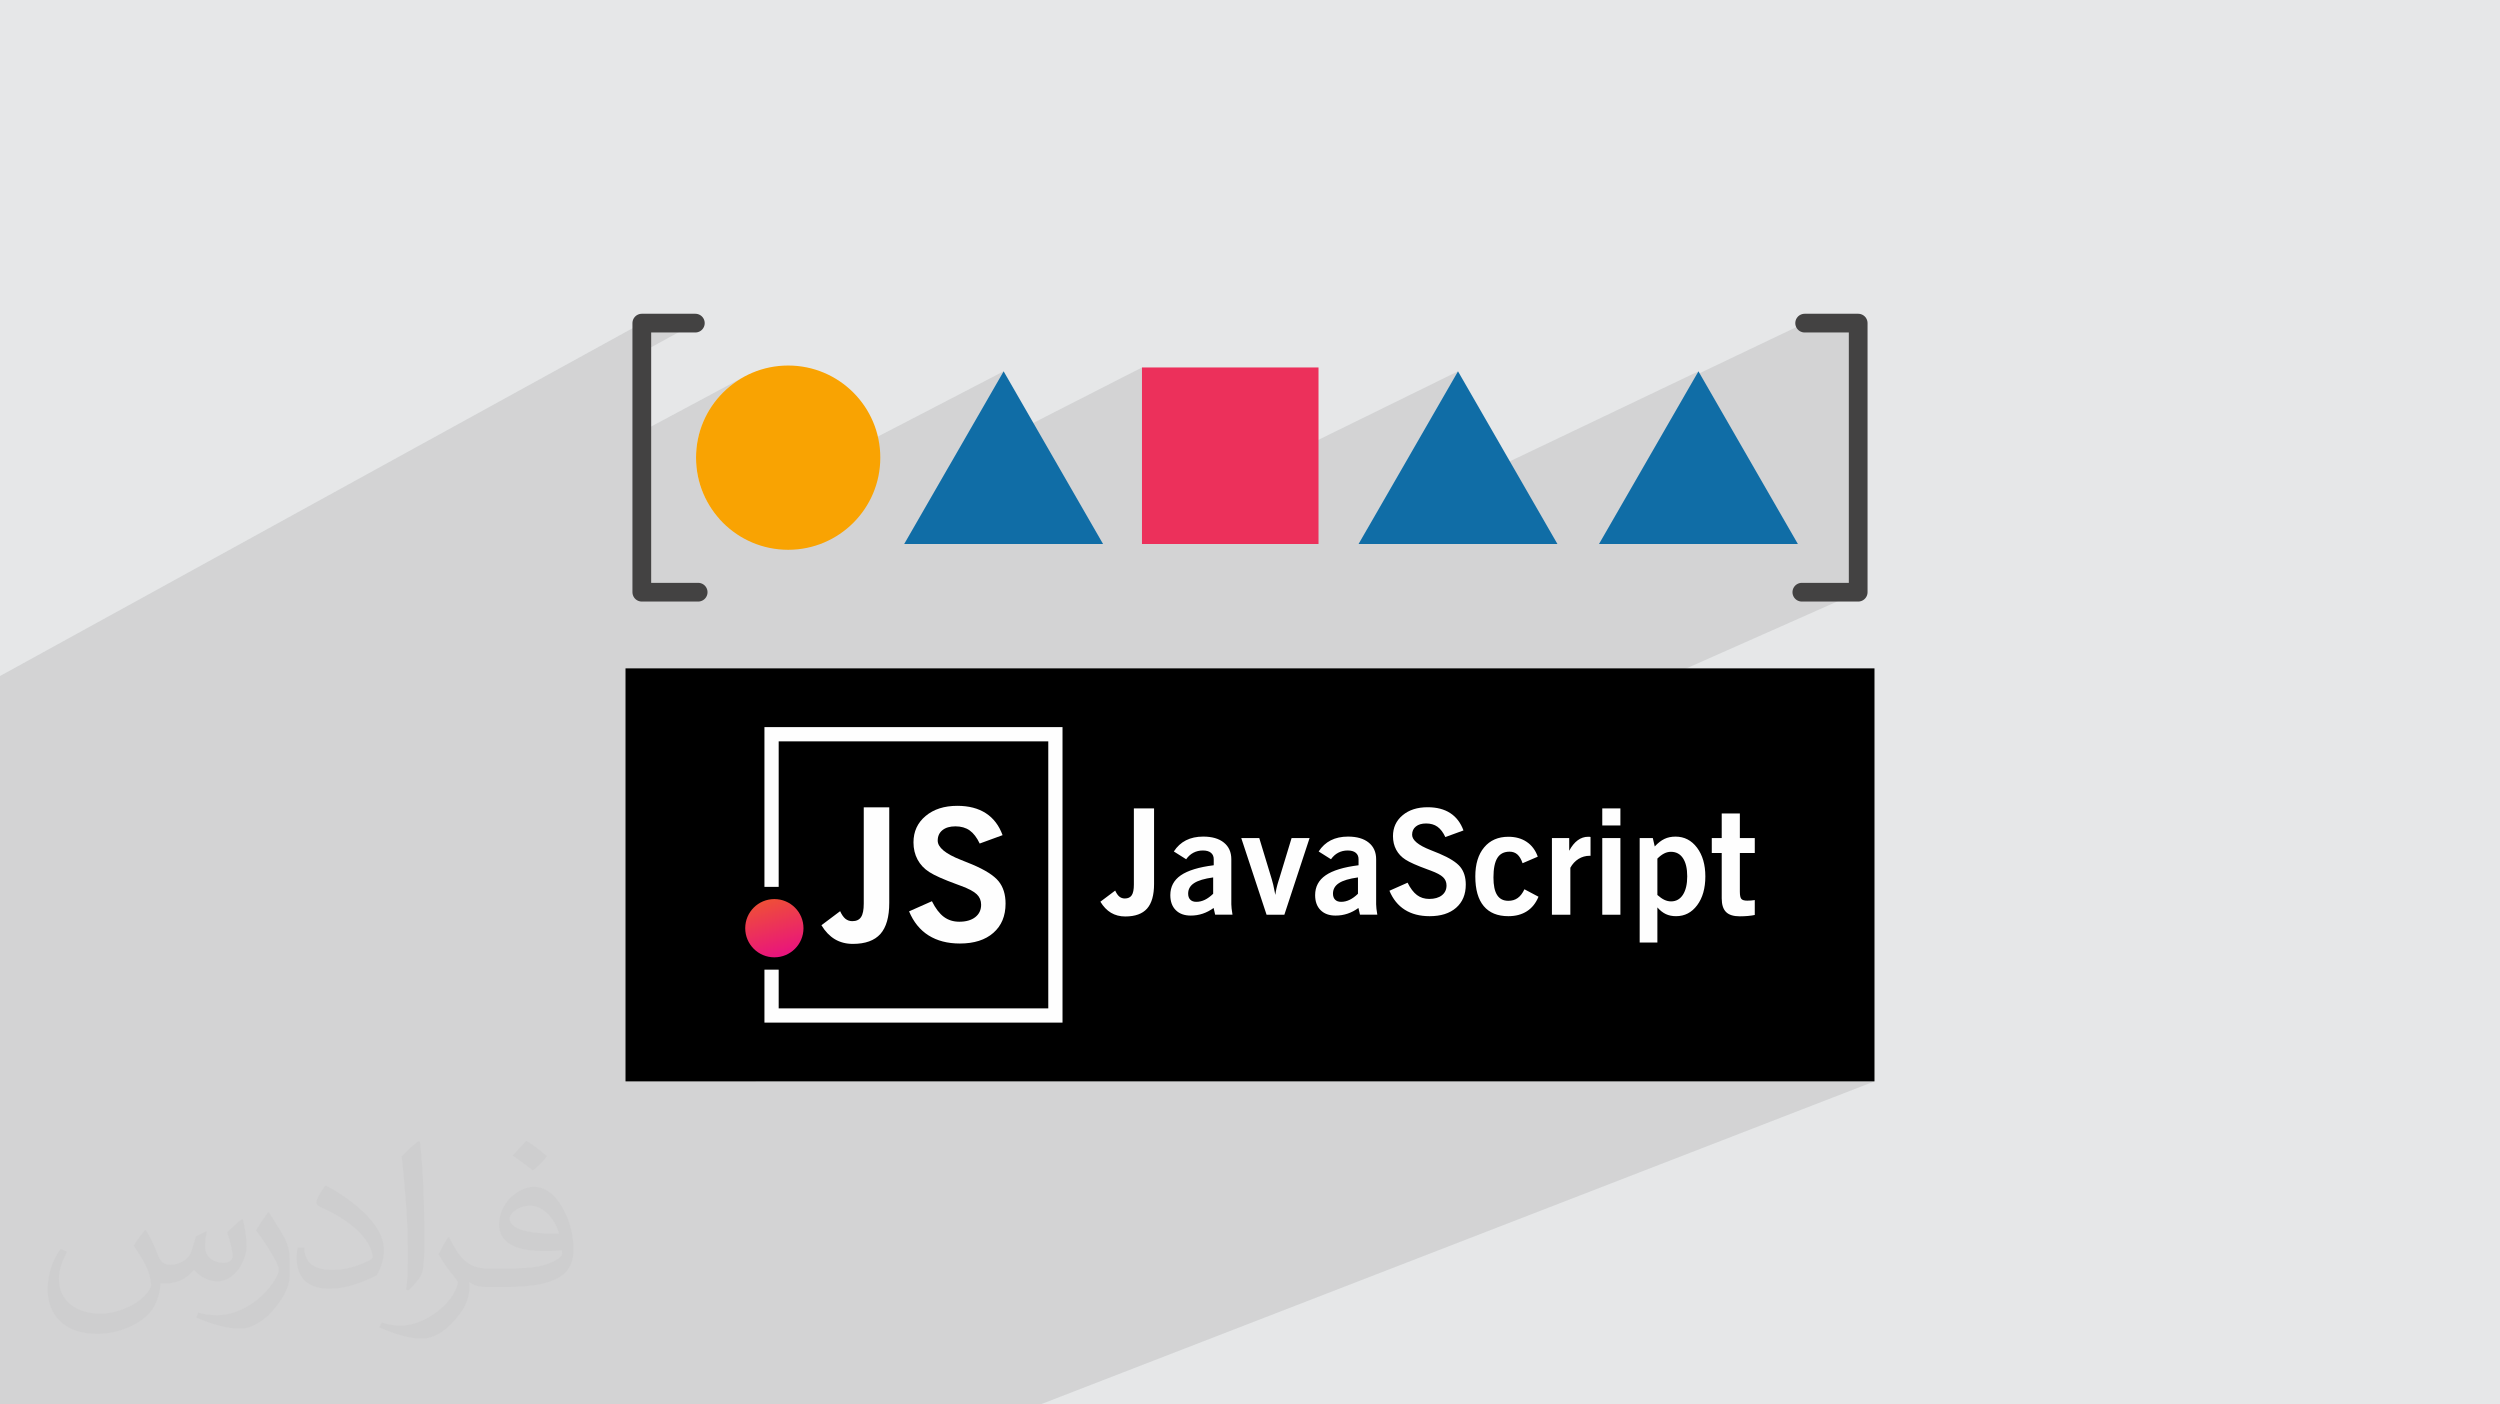 <?xml version="1.0" encoding="UTF-8"?>
<!DOCTYPE svg PUBLIC "-//W3C//DTD SVG 1.0//EN" "http://www.w3.org/TR/2001/REC-SVG-20010904/DTD/svg10.dtd">
<!-- Creator: CorelDRAW -->
<svg xmlns="http://www.w3.org/2000/svg" xml:space="preserve" width="94.192mm" height="52.917mm" version="1.0" style="shape-rendering:geometricPrecision; text-rendering:geometricPrecision; image-rendering:optimizeQuality; fill-rule:evenodd; clip-rule:evenodd"
viewBox="0 0 9404.92 5283.66"
 xmlns:xlink="http://www.w3.org/1999/xlink"
 xmlns:xodm="http://www.corel.com/coreldraw/odm/2003">
 <defs>
  <style type="text/css">
   <![CDATA[
    .str0 {stroke:#434242;stroke-width:70.45;stroke-linecap:round;stroke-linejoin:round;stroke-miterlimit:22.926}
    .fil6 {fill:none}
    .fil7 {fill:black}
    .fil4 {fill:#106DA6}
    .fil5 {fill:#EC305B}
    .fil3 {fill:#F9A302}
    .fil8 {fill:#FEFEFE;fill-rule:nonzero}
    .fil2 {fill:#373435;fill-opacity:0.031}
    .fil1 {fill:#2B2A29;fill-opacity:0.102}
    .fil0 {fill:#E6E7E8}
    .fil9 {fill:url(#id0)}
   ]]>
  </style>
  <linearGradient id="id0" gradientUnits="userSpaceOnUse" x1="2937.81" y1="3592.23" x2="2876.9" y2="3381.24">
   <stop offset="0" style="stop-opacity:1; stop-color:#E9147C"/>
   <stop offset="1" style="stop-opacity:1; stop-color:#EF5036"/>
  </linearGradient>
 </defs>
 <g id="Layer_x0020_1">
  <polygon class="fil0" points="-0,0 9404.92,0 9404.92,5283.66 -0,5283.66 "/>
  <polygon class="fil1" points="6789.05,1215.57 6382.15,1409.63 6389.49,1396.89 5142.18,1992.08 5297.89,1721.69 5484.94,1396.89 4296.06,1980.4 4296.06,1382.38 3570.79,1752.58 3588.58,1721.69 3775.62,1396.89 2705.98,1951.83 2704.28,1949.96 2694.97,1938.88 2686.13,1927.42 2677.77,1915.58 2669.89,1903.39 2662.51,1890.86 2655.66,1877.99 2649.33,1864.81 2643.56,1851.33 2638.34,1837.56 2633.69,1823.51 2629.64,1809.21 2626.19,1794.67 2624.42,1785.81 2622.86,1776.86 2621.53,1767.84 2620.44,1758.75 2619.58,1749.58 2618.98,1740.36 2618.61,1731.05 2618.48,1721.69 2618.6,1712.39 2618.97,1703.14 2619.57,1693.97 2620.42,1684.85 2621.51,1675.8 2622.82,1666.83 2624.36,1657.93 2626.11,1649.11 2629.55,1634.56 2633.59,1620.24 2638.23,1606.18 2643.43,1592.39 2649.2,1578.88 2655.52,1565.68 2662.37,1552.8 2669.74,1540.25 2677.61,1528.04 2685.97,1516.18 2694.82,1504.7 2704.12,1493.61 2713.87,1482.91 2724.05,1472.64 2734.65,1462.8 2745.65,1453.39 2757.06,1444.44 2768.83,1435.98 2780.96,1428 2793.44,1420.51 2806.25,1413.55 2414.47,1623.38 2414.47,1325.52 2615.86,1215.57 2414.47,1215.57 -0,2543.14 -0,2643.82 -0,2916.52 -0,3042.93 -0,3175.26 -0,3355.72 -0,3469.95 -0,3556.05 -0,3569.07 -0,3575.22 -0,3619.05 -0,3703.93 -0,3758.89 -0,3923.49 -0,4084.03 -0,4088.98 -0,4145.76 -0,4282.78 -0,4418.6 -0,4445.88 -0,4478.89 -0,4626.11 -0,4636.32 -0,4769.89 -0,4828.99 -0,4968.1 -0,5026.01 -0,5129.56 -0,5283.66 3913.42,5283.66 7051.76,4068.09 2841.05,4068.09 6990.44,2227.82 6990.44,1215.57 "/>
  <path class="fil2" d="M548.54 4627.69c17.95,27.21 29.6,53.36 40.96,82.43 8.45,16.91 12.93,48.09 52.57,48.09 11.61,0 28.28,-3.42 43.06,-11.61 16.63,-8.73 29.32,-21.94 35.94,-42l15.85 -53.36 38.57 -19.02 2.64 2.64c-5.27,20.09 -6.59,39.36 -6.59,54.43 0,44.63 38.57,61.56 69.22,61.56 17.95,0 34.09,-8.73 34.09,-25.11 0,-21.13 -8.98,-57.06 -20.62,-89.29 17.95,-17.95 35.94,-35.94 56.53,-50.47l3.17 1.6c8.98,38.04 14,75.56 14,100.66 0,24.57 -10.83,51.79 -19.81,69.49 -18.49,34.87 -51.25,62.62 -90.87,62.62 -30.1,0 -63.65,-15.07 -86.66,-43.06l-1.32 0c-21.66,26.96 -55.22,51.25 -108.86,51.25l-16.63 0c-2.64,35.41 -10.29,60.49 -21.94,82.95 -31.95,62.34 -126.81,106.47 -216.1,106.47 -124.17,0 -186.51,-71.59 -186.51,-166.96 0,-58.91 19.27,-113.6 48.88,-152.42l24.29 10.04c-18.49,35.41 -30.91,68.68 -30.91,101.45 0,89.29 72.66,131.83 156.4,131.83 77.68,0 173.83,-49.41 191.28,-106.72 -6.59,-62.62 -30.1,-91.93 -66.04,-148.99 10.83,-19.02 24.83,-38.04 42.28,-58.38l3.17 0 0 0 0 0 -0.02 -0.09zm1432.13 -336.04c26.15,16.39 51.79,35.66 76.87,57.85 -14,19.81 -31.45,37.79 -53.11,53.64 -25.11,-20.34 -50.19,-37.79 -75.84,-56.27 17.42,-19.55 34.62,-38.29 52.04,-55.22l0 0 0 0 0 0 0 0 0 0 0.03 0zm13.47 244.11c-42.28,0 -76.87,27.75 -76.87,48.34 0,44.13 84.53,57.85 185.72,57.31 -12.68,-51.79 -57.06,-105.68 -108.86,-105.68l0.01 0.03zm-94.86 236.19c54.96,0 103.04,-1.6 139.74,-10.83 40.96,-10.29 75.56,-30.91 75.56,-45.17 0,-3.7 0,-8.19 -1.32,-11.89 -22.98,2.11 -49.41,2.11 -72.38,2.11 -74.49,0 -131.55,-16.91 -154.02,-58.66 -5.55,-11.61 -9.51,-24.57 -9.51,-39.36 0,-40.43 17.42,-79.79 48.09,-107 25.61,-22.45 53.89,-36.44 82.67,-36.44 52.04,0 93.51,41.75 122.57,107.54 15.85,35.94 26.68,77.4 26.68,129.72 0,34.87 -9.51,64.19 -31.17,85.85 -40.43,39.11 -114.92,53.89 -229.04,53.89l-51.79 0 0 0 -13.47 0c-28.28,0 -48.62,-5.02 -64.72,-17.42l-2.64 0c0.79,6.59 1.32,12.93 1.32,19.02 0,25.61 -8.45,58.38 -25.61,84.53 -50.72,75.3 -105.68,108.04 -153.24,108.04 -48.09,0 -107,-18.49 -160.11,-42.54l9.51 -18.49c17.17,7.13 40.96,11.89 73.7,11.89 85.85,0 198.66,-82.43 212.66,-163 -3.17,-6.59 -8.98,-15.32 -17.17,-24.57 -25.11,-29.85 -40.96,-54.68 -55.75,-80.83 12.68,-25.11 24.29,-45.17 35.13,-63.4l4.49 -0.53c36.72,74.77 69.99,117.55 144.23,117.55l11.61 0 0 0 53.89 0 0 0 0 0 0 0 0 0 0 0 0.09 0.01zm-371.98 79c6.34,-34.34 6.87,-72.91 6.87,-108.86l0 -53.36c0,-99.6 -12.68,-244.36 -22.98,-338.68 17.95,-19.27 43.06,-42 62.87,-57.31l5.81 1.6c13.47,118.62 16.63,256 16.63,383.06 0,33.3 -1.32,65.79 -4.49,89.55 -1.85,30.1 -19.27,52.83 -56.53,87.7l-8.19 -3.7zm-382.8 -157.19c1.85,46.77 24.83,83.49 105.15,83.49 49.93,0 92.19,-12.93 138.96,-35.13 8.45,-3.7 12.93,-8.73 12.93,-12.93 0,-29.32 -22.45,-68.15 -60.23,-103.55 -36.72,-33.3 -85.34,-62.62 -130.76,-82.18 -15.6,-6.59 -20.62,-13.47 -20.62,-20.09 0,-13.47 17.95,-41.75 32.77,-62.09l5.02 -0.53c52.04,27.21 110.17,67.64 153.24,112.53 39.11,41.47 63.4,83.49 63.4,129.19 0,33.81 -10.29,65.51 -26.96,95.11 -57.06,28.79 -117.83,50.72 -178.06,50.72 -73.17,0 -123.1,-34.34 -123.1,-114.92 0,-8.73 0,-22.19 3.17,-39.64l25.11 0 0 0 0 0 0 0 0 0 0 0 -0.02 0zm-132.37 -132.9l45.45 73.45c16.63,27.21 32.23,56.81 32.23,103.55l0 59.7c0,48.34 -30.91,100.13 -80.83,151.38 -39.11,34.62 -73.7,49.41 -105.68,49.41 -47.55,0 -101.98,-14.79 -164.85,-41.75l7.13 -18.49c19.81,5.27 42.79,9.77 71.06,9.77 90.36,-0.53 182.8,-66.57 225.08,-147.15 5.02,-9.26 6.87,-17.95 6.87,-24.04 0,-9.26 -5.02,-19.55 -8.98,-28.79 -22.98,-43.31 -48.62,-82.95 -76.87,-119.68 14.79,-23.25 29.6,-45.7 45.7,-67.9l3.7 0.53 0 0 0 0 0 0 0 0 0 0 -0.02 0.01z"/>
  <g id="_2920587606256">
   <g>
    <g>
     <circle class="fil3" cx="2965.07" cy="1721.69" r="346.59"/>
     <polygon class="fil4" points="3775.62,1396.89 3962.66,1721.69 4149.71,2046.5 3775.62,2046.5 3401.53,2046.5 3588.58,1721.69 "/>
     <rect class="fil5" x="4296.06" y="1382.38" width="664.12" height="664.12"/>
     <polygon class="fil4" points="5484.94,1396.89 5671.97,1721.69 5859.03,2046.5 5484.94,2046.5 5110.84,2046.5 5297.89,1721.69 "/>
     <polygon class="fil4" points="6389.49,1396.89 6576.52,1721.69 6763.58,2046.5 6389.49,2046.5 6015.39,2046.5 6202.44,1721.69 "/>
    </g>
    <polyline class="fil6 str0" points="6789.05,1215.57 6990.44,1215.57 6990.44,2227.82 6778.45,2227.82 "/>
    <polyline class="fil6 str0" points="2615.86,1215.57 2414.47,1215.57 2414.47,2227.82 2626.46,2227.82 "/>
   </g>
   <g>
    <rect class="fil7" x="2353.16" y="2514.38" width="4698.61" height="1553.71"/>
    <polygon class="fil8" points="2902.6,2735.36 3997.15,2735.36 3997.15,3847.03 2875.81,3847.03 2875.81,3647.8 2929.37,3647.8 2929.37,3793.48 3943.6,3793.48 3943.6,2788.96 2929.37,2788.96 2929.37,3336.35 2875.81,3336.35 2875.81,2735.36 "/>
    <circle class="fil9" cx="2913.09" cy="3491.86" r="109.6"/>
    <path class="fil8" d="M3090.2 3480.66l70.34 -52.86c5.89,13.08 12.53,22.6 19.83,28.64 7.43,5.88 16.02,8.92 25.94,8.92 15.2,0 26.21,-5.09 32.92,-15.39 6.86,-10.29 10.18,-27.11 10.18,-50.63l0 -362.27 95.93 0 0 359.46c0,52.98 -11.12,91.93 -33.24,116.91 -22.26,24.9 -56.81,37.43 -103.71,37.43 -25.51,0 -48.1,-5.89 -67.81,-17.6 -19.61,-11.81 -36.38,-29.34 -50.4,-52.58l0 0 0 -0.05 0.01 0.03zm329.58 -52.11l86.1 -38.24c13.31,26.91 28.28,46.45 44.62,58.76 16.48,12.28 35.78,18.41 58.29,18.41 25.38,0 45.45,-5.78 60.13,-17.24 14.75,-11.6 22.04,-27.12 22.04,-46.82 0,-15.62 -5.42,-28.64 -16.35,-39.19 -10.88,-10.54 -30.47,-20.99 -58.77,-31.42 -3.8,-1.62 -9.39,-3.61 -16.56,-6.17 -49.51,-18.07 -84.02,-33.47 -103.46,-46.12 -19.23,-12.28 -33.85,-27.93 -44.05,-46.92 -10.18,-19.03 -15.3,-40.58 -15.3,-64.59 0,-40.78 15.19,-73.8 45.66,-99.31 30.35,-25.48 70.12,-38.23 119.26,-38.23 42.9,0 78.66,9.28 107.33,27.81 28.62,18.53 49.62,46.12 62.92,82.54l-86.08 31.5c-10.68,-22.61 -23.19,-38.92 -37.65,-49.26 -14.5,-10.3 -32.42,-15.41 -53.64,-15.41 -20.62,0 -36.95,4.75 -48.81,14.35 -11.94,9.63 -17.85,22.71 -17.85,39.29 0,25.49 29.11,49.72 87.28,72.53 17.95,7.07 31.95,12.75 42.19,17.03 48.69,20.62 81.84,41.6 99.45,63.16 17.49,21.54 26.33,49.57 26.33,84.22 0,46.69 -15.34,83.33 -45.91,110.11 -30.48,26.75 -72.54,40.11 -125.84,40.11 -46.48,0 -85.74,-10.21 -118.1,-30.6 -32.22,-20.4 -56.55,-50.53 -73.15,-90.37l-0.08 -0.03 -0.03 0.03 0.04 0.05 0 0 0 0.02z"/>
    <path class="fil8" d="M4139.63 3392.16l55.67 -41.83c4.7,10.37 9.9,17.89 15.68,22.67 5.84,4.68 12.66,7.09 20.52,7.09 12,0 20.75,-4.04 26.07,-12.2 5.42,-8.2 8.02,-21.47 8.02,-40.1l0 -286.67 75.95 0 0 284.45c0,41.92 -8.85,72.72 -26.32,92.55 -17.59,19.74 -44.93,29.63 -82.09,29.63 -20.2,0 -38.08,-4.68 -53.66,-13.94 -15.51,-9.36 -28.78,-23.19 -39.85,-41.61l0.01 0 -0.01 -0.04 0.02 0zm424.24 -91.33c-32.73,4.48 -56.58,11.55 -71.54,21.34 -15.03,9.71 -22.56,22.92 -22.56,39.59 0,9.82 2.66,17.52 8.08,22.83 5.35,5.44 12.92,8.08 22.74,8.08 10.71,0 21.35,-2.52 31.86,-7.52 10.42,-5.04 20.92,-12.66 31.43,-22.84l0 -61.5 -0.05 0 0 0.02 0.04 0zm7.53 140.27l-5.84 -25.33c-13.11,9.55 -26.76,16.68 -41.09,21.47 -14.3,4.78 -29.24,7.16 -44.76,7.16 -24.01,0 -42.83,-6.76 -56.48,-20.47 -13.68,-13.56 -20.54,-32.43 -20.54,-56.48 0,-31.57 13.21,-56.42 39.52,-74.56 26.44,-18.15 67.7,-30.82 123.8,-37.79l0 -22.57c0,-10.55 -3.51,-18.7 -10.54,-24.4 -7.05,-5.77 -17.17,-8.61 -30.2,-8.61 -13.03,0 -24.93,2.76 -35.58,8.33 -10.63,5.52 -19.73,13.76 -27.4,24.65l-46.37 -29.26c11.99,-18.58 27.21,-32.56 45.66,-41.99 18.45,-9.34 40,-14.02 64.77,-14.02 33.28,0 59.26,7.5 77.84,22.59 18.59,14.94 27.98,35.94 27.98,62.71l0 169.56c0,4.51 0.37,9.91 1.12,16.23 0.73,6.44 1.81,13.94 3.29,22.74l-65.11 0 -0.06 0.03 0 0.03 0 -0.01zm193.35 0l-95.13 -288.31 67.71 0 47.21 155.54c1.47,4.12 3.25,10.92 5.43,20.35 2.12,9.39 4.7,22.11 7.8,37.96 1.73,-15.78 5.94,-33.88 12.52,-54.46 0.57,-1.69 1.04,-2.93 1.37,-3.89l47.23 -155.51 67.7 0 -94.84 288.31 -67.04 0 0.05 0 -0.01 0.01zm344 -140.27c-32.77,4.48 -56.59,11.55 -71.54,21.34 -15.04,9.71 -22.59,22.92 -22.59,39.59 0,9.82 2.68,17.52 8.06,22.83 5.33,5.44 12.92,8.08 22.74,8.08 10.71,0 21.36,-2.52 31.8,-7.52 10.45,-5.04 20.94,-12.66 31.44,-22.84l0 -61.5 0.05 0 0 0.02 0.04 0zm7.49 140.27l-5.88 -25.33c-13.11,9.55 -26.77,16.68 -41.1,21.47 -14.29,4.78 -29.25,7.16 -44.76,7.16 -24.01,0 -42.81,-6.76 -56.49,-20.47 -13.67,-13.56 -20.52,-32.43 -20.52,-56.48 0,-31.57 13.23,-56.42 39.53,-74.56 26.41,-18.15 67.7,-30.82 123.8,-37.79l0 -22.57c0,-10.55 -3.51,-18.7 -10.56,-24.4 -7.07,-5.77 -17.13,-8.61 -30.16,-8.61 -13.03,0 -24.92,2.76 -35.57,8.33 -10.63,5.52 -19.74,13.76 -27.4,24.65l-46.37 -29.26c12,-18.58 27.21,-32.56 45.65,-41.99 18.46,-9.34 40.02,-14.02 64.76,-14.02 33.31,0 59.25,7.5 77.85,22.59 18.6,14.94 27.99,35.94 27.99,62.71l0 169.56c0,4.51 0.35,9.91 1.08,16.23 0.74,6.44 1.83,13.94 3.3,22.74l-65.1 0 0 0.03 0.02 0.03 -0.07 -0.01zm110.88 -90.22l68.15 -30.25c10.55,21.26 22.37,36.79 35.31,46.51 13.01,9.73 28.34,14.59 46.13,14.59 20.11,0 35.95,-4.57 47.62,-13.68 11.66,-9.16 17.41,-21.46 17.41,-37.02 0,-12.38 -4.31,-22.68 -12.93,-30.99 -8.63,-8.35 -24.11,-16.61 -46.46,-24.85 -3.07,-1.3 -7.47,-2.86 -13.12,-4.88 -39.17,-14.27 -66.49,-26.49 -81.91,-36.49 -15.26,-9.71 -26.77,-22.1 -34.87,-37.16 -8.08,-15.03 -12.1,-32.12 -12.1,-51.06 0,-32.25 12.02,-58.44 36.13,-78.56 24.04,-20.21 55.49,-30.26 94.37,-30.26 33.94,0 62.24,7.29 84.87,22.01 22.68,14.66 39.27,36.51 49.8,65.28l-68.17 24.94c-8.43,-17.83 -18.32,-30.82 -29.81,-38.95 -11.48,-8.18 -25.68,-12.18 -42.5,-12.18 -16.35,0 -29.25,3.73 -38.61,11.37 -9.45,7.61 -14.11,17.98 -14.11,31.07 0,20.15 23,39.35 69.05,57.42 14.19,5.58 25.31,10.07 33.36,13.49 38.49,16.35 64.77,32.96 78.7,49.97 13.85,17.07 20.78,39.24 20.78,66.64 0,36.93 -12.11,65.95 -36.31,87.15 -24.12,21.18 -57.43,31.68 -99.6,31.68 -36.76,0 -67.87,-8.04 -93.45,-24.18 -25.48,-16.12 -44.74,-40 -57.86,-71.54l0.04 0.07 0.05 -0.07 0.04 -0.04zm507.73 -5.49l52.91 28.07c-9.81,24.03 -24.38,42.28 -43.67,54.66 -19.24,12.39 -42.48,18.52 -69.66,18.52 -40.64,0 -71.52,-12.66 -92.62,-37.89 -21.15,-25.29 -31.73,-62.51 -31.73,-111.77 0,-46.24 11.08,-82.63 33.29,-109.2 22.21,-26.61 52.55,-39.9 91.08,-39.9 26.93,0 50.05,6.41 69.14,19.34 19.07,12.84 32.84,31.35 41.48,55.56l-57.21 24.65c-5.11,-15.02 -11.65,-26.03 -19.54,-33.02 -7.88,-6.94 -17.59,-10.43 -29.25,-10.43 -20.84,0 -36.13,7.79 -45.95,23.51 -9.8,15.68 -14.79,40.16 -14.79,73.54 0,29.71 4.57,51.81 13.85,66.19 9.19,14.41 23.29,21.63 42.28,21.63 13.56,0 25.32,-3.46 35.09,-10.54 9.91,-6.96 18.24,-17.97 25.35,-32.92l0 0 -0.04 0.07 0.01 -0.05zm103.46 95.73l0 -288.3 65 0 0 47.78c9.38,-17.51 19.96,-30.63 31.94,-39.43 12.01,-8.89 25.12,-13.27 39.44,-13.27 2.58,0 4.41,0 5.48,0.07 1.19,0.1 2.32,0.39 3.39,0.76l0 70.69 -3.25 0c-15.21,0 -29.15,3.91 -41.91,11.81 -12.67,7.9 -22.95,18.99 -30.81,33.29l0 176.64 -69.32 0 -0.05 -0.04 0.05 0 0.02 0zm189.38 -335.63l0 -64.37 68.21 0 0 64.37 -68.21 0zm0 335.63l0 -288.3 68.21 0 0 288.3 -68.21 0zm207.32 -74.21c9.47,8.37 18.35,14.51 26.43,18.32 8.2,3.89 16.62,5.76 25.13,5.76 18.98,0 33.83,-8.37 44.55,-24.95 10.73,-16.67 16.16,-39.69 16.16,-69.23 0,-29.37 -5.3,-52.09 -15.98,-68.23 -10.63,-16.04 -25.75,-24.1 -45.33,-24.1 -8.53,0 -16.98,2.01 -25.02,6.02 -8.17,4.04 -16.76,10.48 -25.94,19.48l0 136.91 0 0.01 0 0zm0 46.8l0 131.98 -66.59 0 0 -392.86 49.42 0 7.26 31.53c12.28,-13.26 24.55,-22.71 36.58,-28.41 12.11,-5.77 25.95,-8.62 41.53,-8.62 33.11,0 60.06,13.84 81,41.63 20.76,27.79 31.26,63.72 31.26,108.03 0,44.75 -10.24,80.9 -30.73,108.41 -20.53,27.53 -46.93,41.25 -79.41,41.25 -14.5,0 -27.24,-2.55 -38.31,-7.78 -11.16,-5.2 -21.81,-13.54 -31.99,-25.13l0 -0.03 0 0.02 -0.01 -0.02zm310.29 -59.08c0,14.01 1.93,23.12 5.87,27.34 3.9,4.2 11.26,6.31 22.09,6.31 4.2,0 8.79,-0.19 13.66,-0.55 4.86,-0.37 9.6,-0.93 14.5,-1.68l0 56.05c-7.51,1.65 -16.15,2.85 -25.95,3.75 -9.73,0.82 -19.99,1.32 -30.72,1.32 -23.46,0 -40.65,-5.44 -51.45,-16.26 -10.79,-10.79 -16.24,-27.88 -16.24,-51.25l0 -170.77 -37.39 0 0 -56.07 37.39 0 0 -92.48 68.22 0 0 92.48 56.15 0 0 56.07 -56.15 0 0 145.7 0 -0.01 0.03 0.01 0 0.04z"/>
   </g>
  </g>
 </g>
</svg>

